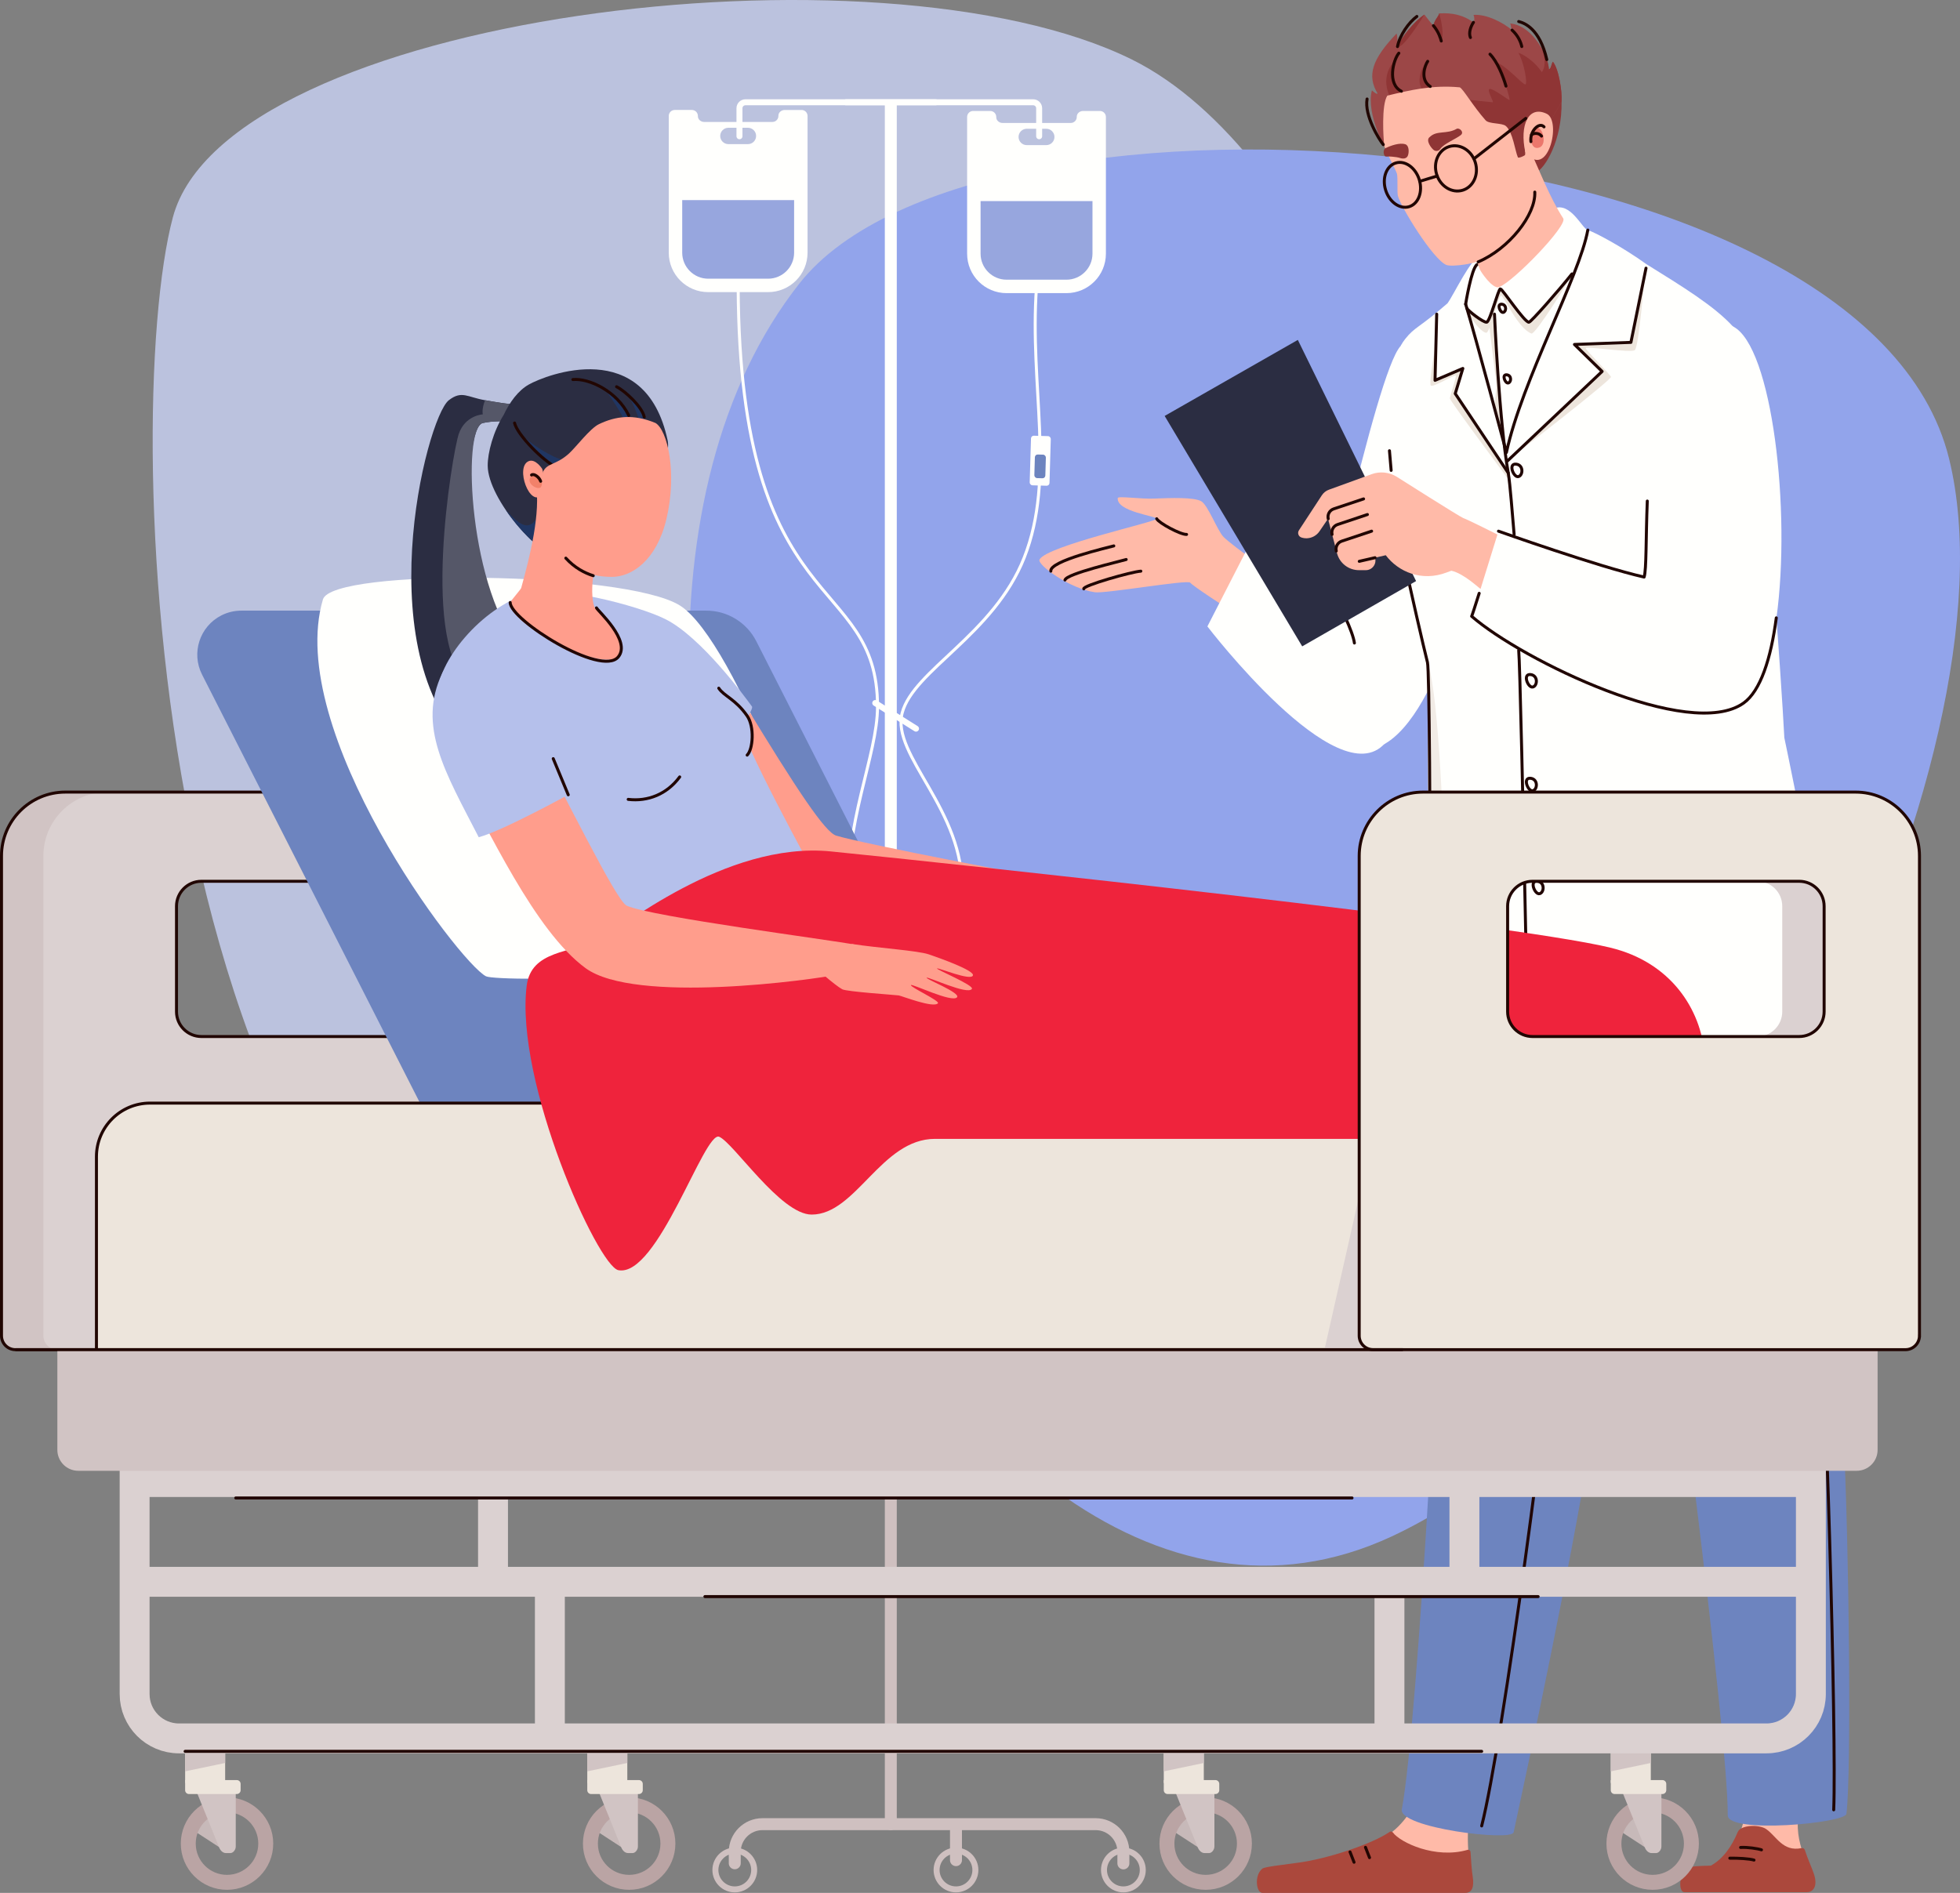 <?xml version="1.0" encoding="UTF-8"?>
<svg xmlns="http://www.w3.org/2000/svg" id="Layer_2" viewBox="0 0 1362.18 1315.78">
  <rect x="0" y="0" width="1362.18" height="1315.78" fill="#808080" stroke="none"/>
  <defs>
    <style>.cls-1,.cls-2,.cls-3,.cls-4,.cls-5,.cls-6,.cls-7,.cls-8,.cls-9,.cls-10{fill:none;}.cls-1,.cls-4,.cls-11,.cls-8,.cls-10{stroke-width:2.08px;}.cls-1,.cls-11,.cls-8,.cls-10{stroke:#210602;}.cls-1,.cls-7{stroke-linejoin:round;}.cls-1,.cls-7,.cls-8,.cls-9{stroke-linecap:round;}.cls-2,.cls-3,.cls-4,.cls-5,.cls-6,.cls-11,.cls-8,.cls-9,.cls-10{stroke-miterlimit:10;}.cls-2,.cls-7{stroke:#cfc0c0;}.cls-2,.cls-9{stroke-width:4.16px;}.cls-3{stroke:#baa4a4;stroke-width:10.39px;}.cls-12{fill:#2b2d42;}.cls-12,.cls-13,.cls-14,.cls-15,.cls-16,.cls-17,.cls-18,.cls-19,.cls-20,.cls-21,.cls-22,.cls-23,.cls-24,.cls-25,.cls-26,.cls-27,.cls-28,.cls-29,.cls-30,.cls-31,.cls-32,.cls-33{stroke-width:0px;}.cls-13{fill:#fffffd;}.cls-14{fill:#f2ece6;}.cls-15{fill:#6d84bf;}.cls-16{fill:#ff9d8c;}.cls-17{fill:#97a6de;}.cls-4,.cls-5,.cls-9{stroke:#fffffd;}.cls-5,.cls-7{stroke-width:8.31px;}.cls-6{stroke:#dbd1d1;stroke-width:20.78px;}.cls-18{fill:#d1c4c4;}.cls-19{fill:#203663;}.cls-20{fill:#f2816a;}.cls-21{fill:#92a4eb;}.cls-22{fill:#8f3535;}.cls-11,.cls-26{fill:#ede5dc;}.cls-23{fill:#555768;}.cls-24{fill:#ef233c;}.cls-25{fill:#dbd1d1;}.cls-27{fill:#ffbaa8;}.cls-28{fill:#9c4747;}.cls-29{fill:#b5c0eb;}.cls-30{fill:#c7b9b9;}.cls-31{fill:#ab483c;}.cls-32{fill:#eb776c;}.cls-33{fill:#bbc2de;}</style>
  </defs>
  <g id="_ÎÓÈ_1">
    <path class="cls-33" d="M786.72,41.4C610.99-45.56,157.54,10.84,120.13,151.1c-37.41,140.27-18.77,749.43,294.37,836.27,428.96,118.96,564.5-339.43,581.8-487.39,17.3-147.96-82.05-395.47-209.58-458.58Z"></path>
    <path class="cls-21" d="M1354.59,318.83c-57.76-235.33-674.58-279.65-798.95-121.85-225.68,286.34,86.21,1022.45,411.53,871.05,225.48-104.94,438.22-542.24,387.42-749.2Z"></path>
    <path class="cls-13" d="M764.44,77.14h-11.77c-2.29,0-4.39,1.77-4.33,4.05.06,2.35-1.83,4.28-4.16,4.28h-47.46c-2.29,0-4.39-1.77-4.33-4.05.06-2.35-1.83-4.28-4.16-4.28h-11.93c-2.3,0-4.16,1.86-4.16,4.16v95.04c0,15.15,12.28,27.42,27.42,27.42h41.61c15.15,0,27.42-12.28,27.42-27.42v-95.04c0-2.3-1.86-4.16-4.16-4.16ZM727.15,100.88h-13.57c-3.14,0-5.69-2.55-5.69-5.69h0c0-3.14,2.55-5.69,5.69-5.69h13.57c3.14,0,5.69,2.55,5.69,5.69h0c0,3.14-2.55,5.69-5.69,5.69Z"></path>
    <path class="cls-17" d="M681.49,139.76v36.58c0,9.97,8.11,18.08,18.08,18.08h41.61c9.97,0,18.08-8.11,18.08-18.08v-36.58h-77.77Z"></path>
    <path class="cls-13" d="M557.08,76.45h-11.77c-2.29,0-4.39,1.77-4.33,4.05.06,2.35-1.83,4.27-4.16,4.27h-47.46c-2.29,0-4.39-1.77-4.33-4.05.06-2.35-1.83-4.28-4.16-4.28h-11.93c-2.3,0-4.16,1.86-4.16,4.16v95.04c0,15.15,12.28,27.42,27.42,27.42h41.62c15.15,0,27.42-12.28,27.42-27.42v-95.04c0-2.3-1.86-4.16-4.16-4.16ZM519.8,100.19h-13.57c-3.14,0-5.69-2.55-5.69-5.69h0c0-3.14,2.55-5.69,5.69-5.69h13.57c3.14,0,5.69,2.55,5.69,5.69h0c0,3.14-2.55,5.69-5.69,5.69Z"></path>
    <path class="cls-17" d="M474.13,139.07v36.58c0,9.97,8.11,18.08,18.08,18.08h41.61c9.97,0,18.08-8.11,18.08-18.08v-36.58h-77.77Z"></path>
    <path class="cls-4" d="M720.37,199.49c-5.07,68.56,13.53,132.24-8.57,188.18-21.12,53.45-76.88,78.23-84.79,107.85-7.91,29.62,43.63,67.53,41.55,124.18"></path>
    <path class="cls-4" d="M513.02,199.49c.94,232.07,96.85,198.06,96.85,291.63,0,34.23-23.49,80.76-20.37,138.93"></path>
    <line class="cls-7" x1="619.1" y1="968.56" x2="619.1" y2="1268.02"></line>
    <line class="cls-5" x1="619.1" y1="71.09" x2="619.1" y2="968.56"></line>
    <path class="cls-9" d="M587.94,71.09h130.1c2.29,0,4.16,1.86,4.16,4.15v19.46"></path>
    <path class="cls-9" d="M650.26,71.09h-132.18c-2.29,0-4.16,1.86-4.16,4.15v19.46"></path>
    <line class="cls-9" x1="608.29" y1="488.69" x2="636.62" y2="506.5"></line>
    <path class="cls-7" d="M780.74,1295.29v-8.01c0-10.64-8.63-19.27-19.27-19.27h-231.55c-10.64,0-19.27,8.63-19.27,19.27v7.92"></path>
    <line class="cls-7" x1="664.4" y1="1293.03" x2="664.4" y2="1268.43"></line>
    <circle class="cls-2" cx="664.4" cy="1299.88" r="13.48"></circle>
    <circle class="cls-2" cx="510.67" cy="1299.88" r="13.48"></circle>
    <circle class="cls-2" cx="780.74" cy="1299.88" r="13.48"></circle>
    <rect class="cls-13" x="716.08" y="303.02" width="13.76" height="34.49" rx="1.94" ry="1.94" transform="translate(9.76 -21.19) rotate(1.69)"></rect>
    <rect class="cls-15" x="719.03" y="316.01" width="7.64" height="16.42" rx="1.94" ry="1.94" transform="translate(9.89 -21.2) rotate(1.69)"></rect>
    <g id="legs">
      <g id="foot">
        <path class="cls-27" d="M1253.22,1288.85c-2.96-8.84-5.36-18.88-2.53-30.08-8.66-8.29-29.15-15.25-36.65-9.49,0,7.71-1.71,16.97-5.07,25.49-3.86,9.8,46.04,19.4,44.25,14.07Z"></path>
        <path class="cls-31" d="M1260.7,1302.76c-1.42-4.26-4.37-10.63-6.37-16.81-.31-.97-1.3-1.5-2.3-1.29-13.06,2.73-17.53-8.46-24.59-13.25-4.94-3.35-17.69-2.91-19.72,2.04-4.09,9.97-10.35,18.88-18.69,23.38-8.05.18-14.58.59-15.83,1.32-6.56,3.84-6.91,17.17-2.56,17.17h85.03c4.69,0,7.74-4.39,5.02-12.56Z"></path>
        <path class="cls-1" d="M1202.21,1291.67c5.22-.14,13.86.34,16.81,1.32"></path>
        <path class="cls-1" d="M1209.7,1284.21c4.78-.3,11.83.77,14.5,1.65"></path>
      </g>
      <g id="foot-2">
        <path class="cls-27" d="M1003.33,1305.33s-46.03-23.82-35.71-31.99c11.84-9.33,18.37-24.49,18.37-24.49,0,0,27.86,2.1,36.52,10.39-2.5,7.4-2.67,17.22-2.12,26.61.38,6.75-12.8,19.47-17.05,19.47Z"></path>
        <path class="cls-31" d="M1018.44,1315.78h-141.1c-4.28,0-5.83-12.11-.06-16.82,1.61-1.3,12.37-2.42,24.68-4.14v.03s.06-.03.11-.03c20.55-2.67,51.8-13.14,63.75-21.45.75-.52,1.72-.26,2.26.47,5.07,6.92,29.47,18.52,51.83,12.04,1.01-.29,2.02.39,2.09,1.44.41,6.24.75,12.24,1.51,17.16,1.17,7.55-.68,11.3-5.07,11.3Z"></path>
        <line class="cls-1" x1="949" y1="1284.11" x2="951.8" y2="1291.28"></line>
        <line class="cls-1" x1="938.26" y1="1287.32" x2="941.05" y2="1294.49"></line>
      </g>
      <path class="cls-15" d="M1252.69,748.74c-58.18,1.61-112.21,6.61-107.32,40.09,13.36,91.44,55.74,417.39,55.4,472.99-.08,13.07,81.68,5.58,82.48-1.01,3.6-29.75,1.82-183.58-1.86-260.4-2.75-57.47-13.72-252.09-28.7-251.68Z"></path>
      <path class="cls-1" d="M1262.85,884.58c5.9,48.03,13.61,324.49,11.56,373.46"></path>
      <path class="cls-15" d="M1002.99,803.87c0,73.47-17.42,393.26-28.73,453.84-2.4,12.85,76.3,22.47,77.7,15.99,12.32-57.28,38.1-178.24,53.07-269.16,4.97-30.19,11.01-72.7,16.78-119.49,6.87-55.71,8.01-96.29,7.94-110.55-.04-7.87-126.76,3.89-126.76,29.37Z"></path>
      <path class="cls-1" d="M1083.26,884.58c-5.44,78.23-39,327.38-53.51,384.66"></path>
    </g>
    <path class="cls-27" d="M869.07,387.67c-4.01-2.37-15.94-11.64-18.57-14.27-4.53-4.53-11.07-22.74-15.88-25.11-5.34-2.64-19.92-2.24-32.88-1.7-8.87.37-24.77-1.95-24.92-.4-.91,9.52,26.68,12.39,27.07,14.41s-76.13,18.72-81.42,28.32c-1.97,3.58,21.14,20.4,38.56,22.78,7.31,1,64.58-8.92,66.15-6.69,1.57,2.23,25.83,17.88,25.83,17.88l16.05-35.24Z"></path>
    <path class="cls-1" d="M803.9,360.61c1.57,3.01,16.64,11.12,20.75,10.88"></path>
    <path class="cls-1" d="M753.21,409.33c-1.04-2.2,33.4-11.96,39.66-12.3"></path>
    <path class="cls-1" d="M740.14,403.18c1.06-4.4,38.12-12.88,42.55-14.25"></path>
    <path class="cls-1" d="M730.31,397.03c-.98-7.19,40.12-16.52,43.77-17.56"></path>
    <path class="cls-13" d="M965.58,362.63c13.5,1.86,26.56,5.06,39.74,7.82l-31.98-129.8c-8.64,9.2-23.75,65.92-36.51,118.62,9.58,1.17,19.23,2.04,28.75,3.36Z"></path>
    <path class="cls-13" d="M961.96,375.75c-9.39-1.3-18.87-2.16-28.3-3.3-10.21,42.85-18.31,79.95-19.25,81.84-7.26,14.64,14.3,60.19,20,63.23,50.25,26.73,82.01-102,82.01-102l-7.51-30.5c-15.65-3.01-31-7.07-46.94-9.27Z"></path>
    <path class="cls-13" d="M839.13,435.44s90.5,118.35,123.36,81.26c10.22-11.53,21.92-47.39,8.58-64.64-24.72-31.96-103.88-71.34-103.88-71.34l-28.06,54.71Z"></path>
    <path class="cls-1" d="M924.67,412.95c5.95,4.65,15.78,26.88,16.63,34.02"></path>
    <path class="cls-1" d="M867.19,380.72c2.14.8,54.83,32,56.91,32.6,2.08.6,5.26-22.66,5.66-24.39"></path>
    <g id="body">
      <path class="cls-13" d="M1281.21,881.44h-286.99l-2.15-421.03s-49.2-182.23-15.51-224.73c6.94-8.73,9.06-7.13,29.44-24.84,5.06-7.07,16-31.27,23.65-33.9.93-2.91.46-5.85,4.95-11.78,12.19-16.08,26.07-13.8,43.02-19.43.84-.3,1.71-.6,2.58-.92,11.48-4.35,19.18,13.88,23.29,15.13,5.03,1.55,24.33,11.86,40.65,23.62,25.55,15.89,47.1,29.06,60.22,43.37,6.56,7.07,11.02,14.45,12.9,22.53,3.4,14.69,8.27,65.22,12.71,119.78,0,.08,0,.19.03.3.05.84.14,1.69.19,2.53.52,6.53,1.06,13.09,1.58,19.65.98,12.76,1.93,25.47,2.83,37.8,1.74,23.62,3.24,45.74,4.35,63.54.44,7.4.84,14.04,1.14,19.73,0,0,18.2,86.58,22.07,115.81,8.33,62.86,19.05,252.87,19.05,252.87Z"></path>
      <path class="cls-13" d="M1234.6,429.5c-1.01,7.43-2.26,14.42-3.78,20.87v.08c-4.3,18.34-10.56,32.19-18.99,38.23-37.33,26.75-153.9-29.69-189.03-60.3.84-1.22,18.64-59.16,18.64-59.16,0,0,69.36,24.73,101.22,31.89,4.63-14.64-7.56-155.02,43.73-173.55,3.89-1.41,8.14-2.12,12.79-2.01,1.8.03,3.51.49,5.2,1.36,27.37,13.58,40.49,128.57,30.23,202.58Z"></path>
      <path class="cls-14" d="M1014.76,881.44h-20.54l-2.15-421.03c6.42,15.18,11.43,96.82,12.33,171.18.68,56.33,7.24,188.84,10.37,249.85Z"></path>
      <path class="cls-26" d="M1020.2,215.24c1.75,7.6,10.41,16.54,12.9,16.04,2.48-.5,8.17-25.42,10.15-25.81,1.55-.31,11.79,23.02,21.12,26.38,2.59.93,26.62-37.17,28.12-41.44-12.64,16.14-28.02,32.99-29.86,33.56-2.56.79-18.52-23.35-19.88-23.15s-8.14,23.26-9.49,23.13c-2.95-.28-13.07-8.71-13.07-8.71Z"></path>
      <path class="cls-26" d="M1046.99,313.32l-4.25-42.77-3.97-50.56-3.8,6.23s4.12,33.41,4.77,38.7c.65,5.29-1.3,15.3-.8,19.07.34,2.62,7.25,28.17,8.06,29.33Z"></path>
      <path class="cls-26" d="M1143.07,190.78s-4.02,50.45-6.89,52.59c-2.87,2.14-34.42-2.98-34.09-1.31.33,1.67,16.79,17.97,17.52,19.9.73,1.93-70.24,56.85-70.24,56.85l64.08-60.61-19.22-18.76,39.24-1.45,9.6-47.2Z"></path>
      <path class="cls-26" d="M997.99,238.11s-5.15,28.29-3.61,29.89,16.64-7.85,17.34-6.95c.7.9-4.06,14.34-4.09,15.91s40.37,55.79,40.37,55.79l-.28-4.93-36.33-54.21,5.27-17.49-19.32,8.27.66-26.27Z"></path>
      <path class="cls-1" d="M1103.51,159.92c-5.76,32.09-45.72,104.37-56.57,154.62,0,0-21.32-80.04-28.33-103.13"></path>
      <polyline class="cls-1" points="1143.96 186.41 1133.47 237.99 1094.23 239.44 1113.45 258.2 1047.7 320.39"></polyline>
      <polyline class="cls-1" points="998.49 218.37 997.33 264.38 1016.66 256.11 1011.38 273.61 1048.22 328.77"></polyline>
      <path class="cls-1" d="M1018.61,211.41s3.9-24.6,7.87-27.47"></path>
      <path class="cls-1" d="M1043.81,211.48c-3.86-.48-1.2,6.16.95,5.66,2.15-.5,2.51-5.23-.95-5.66Z"></path>
      <path class="cls-1" d="M1047.27,260.55c-3.86-.48-1.2,6.16.95,5.66,2.15-.5,2.51-5.23-.95-5.66Z"></path>
      <path class="cls-1" d="M1053.76,322.65c-5.89-.73-1.84,9.41,1.46,8.65,3.29-.76,3.83-7.99-1.46-8.65Z"></path>
      <path class="cls-1" d="M1063.81,468.91c-5.89-.74-1.84,9.41,1.46,8.65s3.83-7.99-1.46-8.65Z"></path>
      <path class="cls-1" d="M1063.81,541.01c-5.89-.74-1.84,9.41,1.46,8.65s3.83-7.99-1.46-8.65Z"></path>
      <path class="cls-1" d="M1068.51,612.58c-5.89-.73-1.84,9.41,1.46,8.65,3.29-.76,3.83-7.99-1.46-8.65Z"></path>
      <path class="cls-1" d="M1067.28,684.1c-5.89-.74-1.84,9.41,1.46,8.65s3.83-7.99-1.46-8.65Z"></path>
      <path class="cls-1" d="M1092.48,190.41c-9.37,11.82-28.39,33.4-29.86,33.56-3.07.33-18.45-23.15-19.88-23.15-1.43,0-7.17,22.67-9.49,23.13-2.32.47-13.45-8.36-13.78-9.63"></path>
      <path class="cls-1" d="M1038.65,218.37s3.26,75,9.57,110.4c1.31,7.33,2.94,30.15,4.09,42.78"></path>
      <path class="cls-1" d="M965.66,313.32c.21,2.9.89,10.96,1.17,13.65"></path>
      <path class="cls-1" d="M994.22,881.42s.54-410.56-2.15-421.01c-2.69-10.45-12.94-55.64-13.66-59.29"></path>
      <line class="cls-1" x1="1152.99" y1="881.42" x2="1124.42" y2="881.42"></line>
      <path class="cls-1" d="M1055.48,452.06c1.47,11.89,9.64,417.81,8.73,429.36"></path>
      <path class="cls-1" d="M999.82,659.34c9.07,51.32,30.61,95.25,41.61,112.74"></path>
    </g>
    <polygon class="cls-12" points="901.98 236.28 984.16 403.92 905.02 449.3 809.42 289.13 901.98 236.28"></polygon>
    <path class="cls-27" d="M1040.71,371.55l-11.72,37.78c-.87-.2-11.31-10.55-20.3-12.61l-3.45,1.28c-17.08,6.43-33.32-.35-42.16-12.05l-7.46,1.73c1.32,4.31-1.9,8.67-6.43,8.66h-4.73c-7.17,0-13.44-4.82-15.24-11.76l-6.26-23.98-5.93,8.72c-2.01,2.95-5.27,4.7-8.69,4.85-1.27.05-2.56-.12-3.81-.53-2.11-.65-3-3.15-1.79-5l15.94-24.37c1.17-1.77,2.87-3.13,4.86-3.85l29.69-10.79c5.81-2.13,12.26-1.46,17.5,1.8,0,0,44,27.93,46.17,28.66,3.07,1.05,23.8,11.46,23.8,11.46Z"></path>
    <path class="cls-1" d="M923.1,360.61c-.69-2.93.96-5.91,3.82-6.87l20.75-6.94"></path>
    <path class="cls-1" d="M925.77,371.48c-.69-2.93.96-5.91,3.82-6.87l20.75-6.94"></path>
    <path class="cls-1" d="M928.69,383.03c-.69-2.93.96-5.91,3.82-6.87l20.75-6.94"></path>
    <line class="cls-1" x1="955.63" y1="387.67" x2="944.67" y2="390.19"></line>
    <path class="cls-1" d="M1041.43,369.23s69.37,24.73,101.22,31.9c1.66-5.25,1.16-26.67,2.2-52.84"></path>
    <path class="cls-1" d="M1028.01,412.42c-2.77,8.8-4.95,15.54-5.23,15.96,35.14,30.61,151.71,87.04,189.05,60.29,11.63-8.33,18.96-30.72,22.67-59.19"></path>
    <path class="cls-22" d="M1085.27,70.37c.53,27.76-11.79,46.66-17.35,49.27-6.8,3.19-40.16-43.79-34.5-52.13,5.65-8.33,51.6-10.38,51.86,2.86Z"></path>
    <path class="cls-27" d="M1041.85,199.56c-4.45,1.71-12.8-10.75-13.26-12.08-4.44-12.87-11.11-27.27-13.48-36l.12-.12s47.19-49.19,48-47.42c6.49,14.18,13.8,33.36,23.2,47.87,3.2,4.94-34.43,43.84-44.59,47.76Z"></path>
    <path class="cls-28" d="M1085.27,70.37c-.19,2.41-30.01,48.9-31.29,49.5-.24.12-1.53.12-3.64.03-16.22-.67-80.62-6.73-82.97-9.4-4.56-5.16-18.21-31.93-13.91-47.7,1.4,1.27,3.61,3.02,3.91,2.14-7.56-12.58-3.65-23.97,13.22-41.63.98,2.44.41,8.19.67,9.08l.26-.66c2.21-5.24,11.26-16.97,18.44-21.56,1.58,1.93,4.57,6.04,6.25,7.66,0-.05.01-.08.03-.12h0c.78-4.11,3.33-5.84,4.04-8.42,3.63-.06,13.79-.99,23.74,6.26.93-1.01.73-4.1-.03-5.2,9.35-.69,20.93,5.51,26.88,10.6-.81-.84-.59-3.81-1.42-4.65,9.4.81,16.97,8.61,21.66,16.69h.02c3.34,5.74,5.22,11.61,5.31,15.24,1.66-.62,1.57-3.33,2.77-5.37,4.22,5.13,6.54,21,6.05,27.51Z"></path>
    <path class="cls-22" d="M1085.27,70.37c-.19,2.41-30.01,48.9-31.29,49.5-.24.12-1.53.12-3.64.03l-14.79-5.91-14.07-44.56s14.92,1.64,15.97,1.66c1.05.01-4.41-8.58-2.23-9.25,2.18-.68,13.06,7.69,13.86,7.75.8.07-4.55-18.44-9.28-26.13,6.59,1.44,18.82,16.01,20.38,15.2,1.54-.82-.95-15.09-4.86-21.86,3.38.73,11.92,6.49,16.17,13.32,2.11-2.07,3.37-9.13-.37-17.12h.02c3.34,5.74,5.22,11.61,5.31,15.24,1.66-.62,1.57-3.33,2.77-5.37,4.22,5.13,6.54,21,6.05,27.51Z"></path>
    <path class="cls-22" d="M990.08,63.44c-6.35-3.65-2.94-16.74,1.38-19.46-3.24,7.06-3.97,12.37,5.94,18.58,9.9,6.21-7.31.88-7.31.88Z"></path>
    <path class="cls-22" d="M1001.53,27.95c-.43-1.79-3.29-6.85-5.28-10.25h0c.78-4.11,3.33-5.84,4.04-8.42,1.07,4.04,3.81,15.7,1.24,18.66Z"></path>
    <path class="cls-22" d="M989.96,10.17s-15.02,24.57-18.71,22.22l.26-.66c2.21-5.24,11.26-16.97,18.44-21.56Z"></path>
    <path class="cls-22" d="M969.66,41.61c-1.68,6.86-7.15,19.78,11.56,24.84,18.71,5.07-13.76,3.32-13.76,3.32,0,0-10.38-14.31,2.2-28.16Z"></path>
    <path class="cls-27" d="M1065.6,108.38c.77,6.66,1.12,13.03.87,18.55-1.29,28.13-11.51,34.63-33.66,52.07-5.6,4.41-23.9,6.72-27.64,5.16-9.28-3.89-31.7-40.33-33.7-48.2h0c-.53-3.24.05-12.09-.55-15.01-.45-2.14-8.49-16.89-8.87-19.77-.62-4.69-2.12-28.22,2.13-34.71,15.63-3.77,31.36-7.56,50.37-5.75,2.37,1.14,9.15,13,17.93,22.91,2.42,2.72,11.32,1.66,14.05,3.96,4.9,4.13,6.47,17.53,8.37,21.76.41.9,4.84-1.16,4.98-1.64.46-1.49-.54-5.31.28-9.75.74-3.99,4.55,2.54,5.45,10.43Z"></path>
    <path class="cls-27" d="M1075,79.12c10.54,5.1.51,46.88-14.97,26.49-4-18.47,2.17-32.69,14.97-26.49Z"></path>
    <path class="cls-32" d="M1066.67,89.13c5.07-3.06,9.21,11.13,3.23,13.39-7.01,2.65-7.36-10.89-3.23-13.39Z"></path>
    <path class="cls-1" d="M1063.97,98.46c-.96-7.23,5.79-13.99,9.11-10.27"></path>
    <path class="cls-1" d="M1071.34,94.6c-1.89-2.57-5.87-2.12-6.97-.82"></path>
    <path class="cls-1" d="M1027.31,182.04c21.36-9.06,40.11-32.7,39.35-48.51"></path>
    <path class="cls-22" d="M993.79,95.13c4.82-4.68,11.68-1.63,18.55-5.57,1.88-1.03,5.51,2.28,2.89,4.35-3.25,2.59-11.88,6.08-14.2,9.56-1.06,1.59-3.05,1.86-4.46.92-1.61-1.08-6.25-6.95-2.78-9.26Z"></path>
    <path class="cls-22" d="M962.83,103.03c3.61-1.81,10.03-4.07,13.93-2.73,2.46.85,2.63,5.18,1.77,7.7-.8,2.34-3.31,2.58-5.53,1.82-2.55-.88-8.56-1.18-9.26-1.03-2.42.51-2.8-4.81-.91-5.76Z"></path>
    <line class="cls-1" x1="1060.4" y1="82.3" x2="1024.5" y2="110.28"></line>
    <line class="cls-1" x1="986.78" y1="126" x2="998.85" y2="122.35"></line>
    <ellipse class="cls-1" cx="974.69" cy="128.52" rx="12.24" ry="15.88" transform="translate(5.43 293.09) rotate(-17.15)"></ellipse>
    <ellipse class="cls-1" cx="1011.89" cy="117.09" rx="14.06" ry="15.88" transform="translate(10.46 303.55) rotate(-17.15)"></ellipse>
    <path class="cls-1" d="M973.93,63.42c-9.93-4.98-5.73-21.7-1.76-26.45"></path>
    <path class="cls-1" d="M993.99,60.11c-7.33-4.69-3.66-14.78-1.76-17.48"></path>
    <path class="cls-1" d="M996.22,17.83c3.62,4.28,5.02,8.95,5.44,10.68"></path>
    <path class="cls-1" d="M1050.88,20.94c4.3,3.92,6.14,8.55,6.74,11.41"></path>
    <path class="cls-1" d="M1035.53,37.67c4.99,5.05,9.07,15.09,11.11,22.18"></path>
    <path class="cls-1" d="M1024.03,15.55c-1.79,2.66-3.55,7.25-2.1,10.55"></path>
    <path class="cls-1" d="M1075.01,41.41c-4.94-21.61-15.62-25.42-19.53-26.45"></path>
    <path class="cls-1" d="M971.25,32.39c1.44-7.8,7.96-16.98,13.46-20.96"></path>
    <path class="cls-1" d="M961.35,100.51c-2.96-3.62-13.27-20.34-11.24-31.69"></path>
    <path class="cls-18" d="M346.03,550.6H45.44c-24.52,0-44.4,19.88-44.4,44.4v333.48c0,5.36,4.34,9.7,9.7,9.7h379.68v-343.18c0-24.52-19.88-44.4-44.4-44.4ZM313.53,703.2c0,9.56-7.75,17.31-17.31,17.31H110.87c-9.56,0-17.31-7.75-17.31-17.31v-73.29c0-9.56,7.75-17.31,17.31-17.31h185.35c9.56,0,17.31,7.75,17.31,17.31v73.29Z"></path>
    <path class="cls-25" d="M375.14,550.6H74.55c-24.52,0-44.4,19.88-44.4,44.4v333.48c0,5.36,4.34,9.7,9.7,9.7h379.68v-343.18c0-24.52-19.88-44.4-44.4-44.4ZM342.64,703.2c0,9.56-7.75,17.31-17.31,17.31h-185.35c-9.56,0-17.31-7.75-17.31-17.31v-73.29c0-9.56,7.75-17.31,17.31-17.31h185.35c9.56,0,17.31,7.75,17.31,17.31v73.29Z"></path>
    <path class="cls-10" d="M346.03,550.6H45.44c-24.52,0-44.4,19.88-44.4,44.4v333.48c0,5.36,4.34,9.7,9.7,9.7h379.68v-343.18c0-24.52-19.88-44.4-44.4-44.4ZM342.64,703.2c0,9.56-7.75,17.31-17.31,17.31h-185.35c-9.56,0-17.31-7.75-17.31-17.31v-73.29c0-9.56,7.75-17.31,17.31-17.31h185.35c9.56,0,17.31,7.75,17.31,17.31v73.29Z"></path>
    <path class="cls-15" d="M660.49,711.01l-134.86-265.25c-6.64-13.07-20.06-21.29-34.71-21.29H168.66c-.18,0-.36,0-.54,0h-.17,0c-4.75-.03-9.58,1.01-14.1,3.31h0c-15.07,7.67-21.08,26.1-13.41,41.17l154.26,303.29h723.05v-61.24h-357.27Z"></path>
    <path class="cls-11" d="M1092.39,766.79v171.39H67.03v-134.13c0-20.58,16.68-37.26,37.26-37.26h988.1Z"></path>
    <polygon class="cls-25" points="974.65 698.21 975.04 938.18 920.49 938.18 974.65 698.21"></polygon>
    <polygon class="cls-30" points="155.34 1285.97 133.99 1272.06 146.12 1256.7 155.34 1285.97"></polygon>
    <circle class="cls-3" cx="157.77" cy="1281.52" r="26.93"></circle>
    <path class="cls-18" d="M163.85,1244.38v39.22c0,2.21-1.84,4.5-3.64,4.5h-3.26c-1.92,0-3.68-1.58-4.55-3.69l-16.74-41.31,28.19,1.28Z"></path>
    <path class="cls-26" d="M128.66,1237.37h35.91c1.47,0,2.66,1.19,2.66,2.66v4.38c0,1.47-1.19,2.66-2.66,2.66h-33.25c-1.47,0-2.66-1.19-2.66-2.66v-7.04h0Z"></path>
    <rect class="cls-26" x="128.66" y="1217.39" width="27.82" height="22"></rect>
    <polygon class="cls-18" points="128.66 1231.3 156.48 1225.48 156.48 1217.39 128.66 1217.39 128.66 1231.3"></polygon>
    <polygon class="cls-30" points="434.84 1285.97 413.49 1272.06 425.62 1256.7 434.84 1285.97"></polygon>
    <circle class="cls-3" cx="437.26" cy="1281.52" r="26.93"></circle>
    <path class="cls-18" d="M443.34,1244.38v39.22c0,2.21-1.84,4.5-3.64,4.5h-3.26c-1.92,0-3.68-1.58-4.55-3.69l-16.74-41.31,28.19,1.28Z"></path>
    <path class="cls-26" d="M408.15,1237.37h35.91c1.47,0,2.66,1.19,2.66,2.66v4.38c0,1.47-1.19,2.66-2.66,2.66h-33.25c-1.47,0-2.66-1.19-2.66-2.66v-7.04h0Z"></path>
    <rect class="cls-26" x="408.15" y="1217.39" width="27.82" height="22"></rect>
    <polygon class="cls-18" points="408.15 1231.3 435.97 1225.48 435.97 1217.39 408.15 1217.39 408.15 1231.3"></polygon>
    <polygon class="cls-30" points="835.5 1285.97 814.15 1272.06 826.28 1256.7 835.5 1285.97"></polygon>
    <circle class="cls-3" cx="837.93" cy="1281.52" r="26.93"></circle>
    <path class="cls-18" d="M844,1244.38v39.22c0,2.21-1.84,4.5-3.64,4.5h-3.26c-1.92,0-3.68-1.58-4.55-3.69l-16.74-41.31,28.19,1.28Z"></path>
    <path class="cls-26" d="M808.81,1237.37h35.91c1.47,0,2.66,1.19,2.66,2.66v4.38c0,1.47-1.19,2.66-2.66,2.66h-33.25c-1.47,0-2.66-1.19-2.66-2.66v-7.04h0Z"></path>
    <rect class="cls-26" x="808.81" y="1217.39" width="27.82" height="22"></rect>
    <polygon class="cls-18" points="808.81 1231.3 836.63 1225.48 836.63 1217.39 808.81 1217.39 808.81 1231.3"></polygon>
    <polygon class="cls-30" points="1146.16 1285.97 1124.81 1272.06 1136.94 1256.7 1146.16 1285.97"></polygon>
    <circle class="cls-3" cx="1148.58" cy="1281.52" r="26.93"></circle>
    <path class="cls-18" d="M1154.66,1244.38v39.22c0,2.21-1.84,4.5-3.64,4.5h-3.26c-1.92,0-3.68-1.58-4.55-3.69l-16.74-41.31,28.19,1.28Z"></path>
    <path class="cls-26" d="M1119.47,1237.37h35.91c1.47,0,2.66,1.19,2.66,2.66v4.38c0,1.47-1.19,2.66-2.66,2.66h-33.25c-1.47,0-2.66-1.19-2.66-2.66v-7.04h0Z"></path>
    <rect class="cls-26" x="1119.47" y="1217.39" width="27.82" height="22"></rect>
    <polygon class="cls-18" points="1119.47 1231.3 1147.29 1225.48 1147.29 1217.39 1119.47 1217.39 1119.47 1231.3"></polygon>
    <path class="cls-6" d="M1227.68,1208.4H124.41c-17.04,0-30.85-13.82-30.85-30.85v-147.36h1164.98v147.36c0,17.04-13.81,30.85-30.85,30.85Z"></path>
    <line class="cls-6" x1="965.66" y1="1100.31" x2="965.66" y2="1208.4"></line>
    <line class="cls-6" x1="382.16" y1="1100.31" x2="382.16" y2="1208.4"></line>
    <line class="cls-6" x1="93.56" y1="1099.55" x2="1258.54" y2="1099.55"></line>
    <path class="cls-18" d="M39.86,938.18h1265.05v69.66c0,8.03-6.52,14.54-14.54,14.54H54.4c-8.03,0-14.54-6.52-14.54-14.54v-69.66h0Z"></path>
    <line class="cls-6" x1="342.64" y1="1099.55" x2="342.64" y2="1034"></line>
    <line class="cls-6" x1="1017.76" y1="1099.55" x2="1017.76" y2="1030.19"></line>
    <path class="cls-13" d="M224.44,416.65c-26.86,91.22,94.39,252.33,113.32,261.99,8.25,4.21,204.37,3.2,226.19-32.56,13.94-22.84-52.98-201.58-91.61-225.3-38.63-23.72-241.5-25.86-247.89-4.14Z"></path>
    <path class="cls-12" d="M371.97,296.14s-.54-.15-1.49-.42c-4.85-1.22-20.82-4.7-34.93-1.67-14.79,3.21-17.48,133.02,44.37,182.15-2.98,17.02-42.47,54.13-49.71,48.01-76.55-64.72-34.18-233.67-18.28-246.01,9-6.98,12.88-2.11,25.2,0,6.93,1.19,14.99,2.8,24.84,3.15l8.75,12.94,1.25,1.84Z"></path>
    <path class="cls-23" d="M370.72,294.29l-.24,1.43c-4.85-1.22-20.82-4.7-34.93-1.67-14.79,3.21-9.76,118.19,28.03,159.45,6.45,7.04-26.68,28.35-35.59,22.7-36.9-23.4-13.62-161.5-9.16-174.53,4.46-13.03,16.72-13.65,16.72-13.65,0,0-.95-3.6,1.58-9.82,6.93,1.19,14.99,2.8,24.84,3.15l8.75,12.94Z"></path>
    <path class="cls-16" d="M451.17,502.77c28.12,37.75,68.43,103.35,107.04,124.76,37.39,20.73,157.71,12.82,175.21,6.79,10.08-3.47,12.59-13.36,8.51-21.92-14.98-1.12-143.01-26.04-160.8-31.54-7.57-2.34-26.44-30.26-65.26-94.29-20.26-33.42-81.35-6.14-64.7,16.2Z"></path>
    <g id="body-2">
      <path class="cls-29" d="M580.53,635.5c-8.98,5.84-144.13,23.19-153.22,23.19-28.72-32.53-30.68-54.87-40.74-77.6-22.33-50.46-82.75-78.15-82.76-97.31,0-23.66,30.19-61.1,63.85-71.49,18.64-5.75,75.05,8.16,94.98,18.19,24.69,12.43,55.27,54.09,60.11,60.82,0,2.24-2.25,4.77-2.74,7.56,3.97,7.36,2.42,18.47,1.74,22.53,20.94,45.66,58.9,111.62,58.76,114.12Z"></path>
      <path class="cls-1" d="M472.38,540.05c-8.86,12.05-22.17,17.26-35.79,15.61"></path>
      <path class="cls-1" d="M519.27,524.89c4.1-4.07,5.2-19.78,0-27.27-8.06-11.62-16.17-13.75-19.73-19.25"></path>
    </g>
    <path class="cls-24" d="M1118.95,658.69c85.4,20.38,82.07,132.96,23.18,132.96h-492.33c-37.36,0-54.83,52.63-85.73,52.63-21.55,0-54.1-49.72-64.21-54.08-10.34-4.46-42.71,97.92-70.08,92.73-14.29-2.71-71.98-130.76-63.75-197.65,3.06-24.86,30.82-22.85,50.37-32.01,12.94-6.06,87.51-68.8,161.14-61.41,90.54,9.09,469.63,49.68,541.41,66.81Z"></path>
    <path class="cls-12" d="M463.99,306.08c-15.47-72.95-84.65-45.45-96.46-38.79-7.42,4.18-13.32,12.29-17.48,21.12-7.26,11.53-11.17,26.32-11.1,35.38.18,23.11,37.07,65.21,50.5,62.88,28.15-4.88,56.35-32.7,66.72-54.65,6.1-9.96,9.21-19.4,7.82-25.94Z"></path>
    <path class="cls-19" d="M379.54,336.23c10.58,1.62,47.26,43.98,9.91,50.45-8.39,1.45-25.95-14.44-37.98-32.21,8.87,9.05,21.61,25.62,28.08-18.24Z"></path>
    <path class="cls-19" d="M420.08,270.45c7.03,8.53,14.12,21.39,14.52,23.52.41,2.13,4.38-2.41,4.38-2.41,0,0-4.27-11.79-18.91-21.11Z"></path>
    <path class="cls-19" d="M436.42,274.57c4.67,7.34,8.39,18.18,8.04,20.29-.34,2.11,4.23,2.17,4.2.32s1.16-8.48-12.25-20.61Z"></path>
    <path class="cls-19" d="M360.51,299.99c7.71,8.96,23.98,18.21,31.09,19.92,10.26,2.47,4.58,6.39-2,5.61-7.09-.84-26.12-17.12-29.09-25.54Z"></path>
    <path class="cls-1" d="M436.98,288.82c-8.03-16.71-27.5-26.04-38.83-24.99"></path>
    <path class="cls-1" d="M447.73,289.89c-1.23-6.84-13.23-18.09-19.21-21.05"></path>
    <path class="cls-1" d="M386.46,324.68c-8.6-3.92-26.91-22.37-28.84-30.62"></path>
    <path class="cls-16" d="M413.28,422.16c.03.99,27.34,26.75,16.41,34.49-14.7,10.4-77.48-24.58-75.11-37.81.18-1.01,7.35-9.08,7.64-10.1,6.25-22.48,13.7-52.45,10.14-73.09-2.56-14.84,48.65,37.52,48.65,37.52-4.29,7.37-6.93,16.15-8.29,24.32h-.02c-.82,4.95-1.17,9.68-1.12,13.75.06,4.81.66,8.7,1.69,10.93Z"></path>
    <path class="cls-16" d="M463.09,361.1c-6.89,28.51-24.02,39.97-37.91,39.91-35.12-.16-49.53-26.59-47.78-73.01,2.87-6.29,9.11-4.63,18.07-12.78,4.78-4.34,14.58-17.39,20.74-20.35,11.73-5.63,23.89-7.25,39.34-.85,8.33,4.91,15.31,34.71,7.54,67.08Z"></path>
    <path class="cls-16" d="M376.66,343.92c-8.35,9.29-18.85-19.23-9.27-23.34,4.73-2.03,9.41,5.3,9.41,5.3,0,0,3.09,8.34-.14,18.04Z"></path>
    <path class="cls-20" d="M375.86,338.62c-1.82,2.36-10.3-2.26-7.13-6.94,3.17-4.68,10.18,2.97,7.13,6.94Z"></path>
    <path class="cls-1" d="M375.75,334.54c-1.07-3.13-4.87-5.57-6.33-4.36"></path>
    <path class="cls-1" d="M412.3,400.19c-6-1.89-12.95-5.49-19.06-12.22"></path>
    <path class="cls-1" d="M354.58,418.83c0,12.07,63.41,52.05,75.11,37.81,9.25-11.26-14.49-32.25-15.14-34.09"></path>
    <path class="cls-16" d="M316.6,535.56c23.09,41.02,54.72,111.22,90.29,137.37,34.45,25.32,157.96,8.14,176.08,4.38,10.44-2.16,14.19-11.65,11.23-20.66-14.71-3.01-141.69-19.37-158.64-27.1-7.21-3.29-40.54-71.91-75.01-136.78-18.34-34.52-57.63,18.5-43.96,42.78Z"></path>
    <path class="cls-29" d="M307.44,467.78c-17.75,36.98,2.24,69.42,25.27,114.2,17.04-4.53,65.54-31.33,65.54-31.33,0,0-11.52-35.38-31.19-57.7-16.6-18.84-52.26-40.5-59.62-25.17Z"></path>
    <path class="cls-16" d="M592.06,656.17c18.56,2.88,45.73,4.58,53.5,7.25,7.4,2.54,31.68,11.12,30.62,14.6-1.27,4.16-24.32-5.62-24.96-4.81-.58.73,25.71,11.65,24.26,14.15-2.7,4.65-31.13-8.89-31.46-7.68-.29,1.06,23.65,10.42,21.12,13.53-3.35,4.12-31.61-9.72-32.04-8.44-.49,1.46,20.22,10.92,18.76,12.62-3.08,3.6-25.28-5.18-27.29-5.46-2.5-.35-36.19-2.61-39.18-4.25-5.34-2.91-18.92-15.15-18.92-15.15l25.6-16.36Z"></path>
    <line class="cls-1" x1="384.49" y1="527.35" x2="394.92" y2="552.48"></line>
    <path class="cls-25" d="M1221.33,720.51h-47.97v34.76h131.54v-159.16h-131.54v16.49h47.97c9.56,0,17.31,7.75,17.31,17.31v73.29c0,9.56-7.75,17.31-17.31,17.31Z"></path>
    <path class="cls-11" d="M1334.02,928.48v-333.48c0-24.52-19.88-44.4-44.4-44.4h-300.59c-24.52,0-44.4,19.88-44.4,44.4v333.48c0,5.36,4.34,9.7,9.7,9.7h369.98c5.36,0,9.7-4.34,9.7-9.7ZM1047.78,629.91c0-9.56,7.75-17.31,17.31-17.31h185.35c9.56,0,17.31,7.75,17.31,17.31v73.29c0,9.56-7.75,17.31-17.31,17.31h-185.35c-9.56,0-17.31-7.75-17.31-17.31v-73.29Z"></path>
    <line class="cls-11" x1="10.74" y1="938.18" x2="975.04" y2="938.18"></line>
    <line class="cls-8" x1="163.85" y1="1041.27" x2="939.65" y2="1041.27"></line>
    <line class="cls-8" x1="489.89" y1="1109.83" x2="1068.99" y2="1109.83"></line>
    <line class="cls-8" x1="128.66" y1="1217.39" x2="1029.75" y2="1217.39"></line>
  </g>
</svg>
